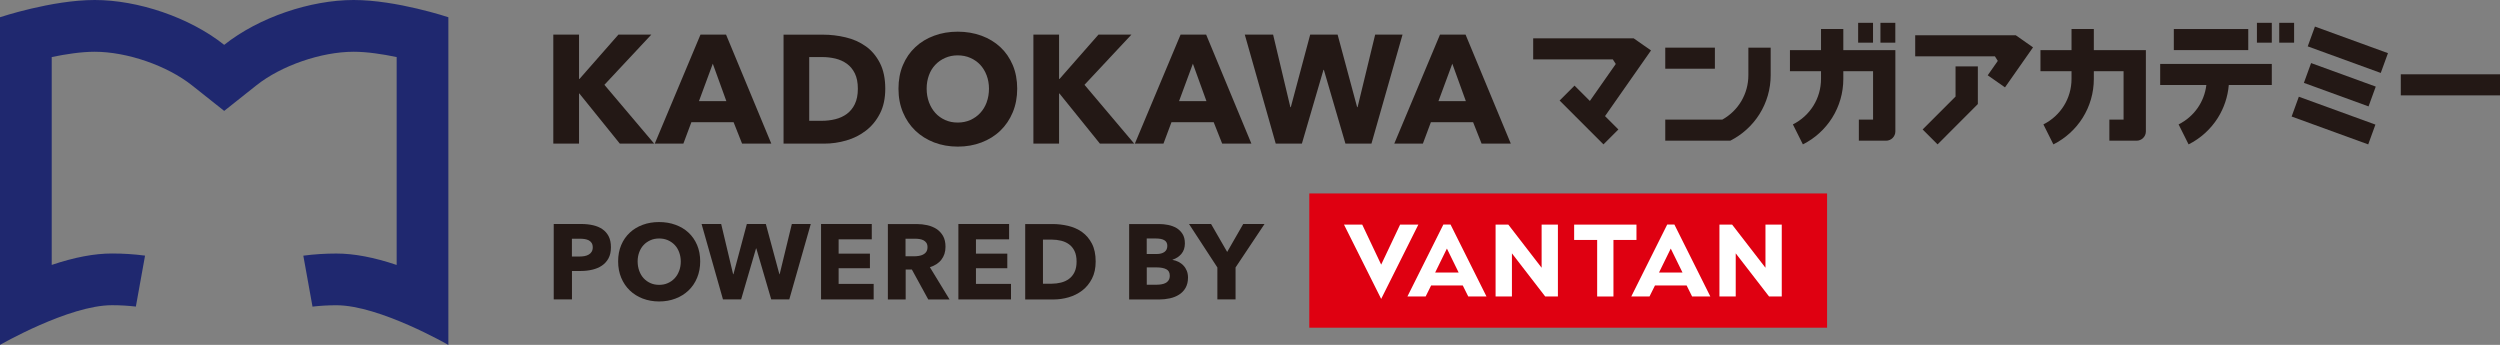 <?xml version="1.0" encoding="UTF-8"?>
<svg id="_レイヤー_2" data-name="レイヤー 2" xmlns="http://www.w3.org/2000/svg" viewBox="0 0 527.92 72.83">
  <rect x="0" y="0" width="527.92" height="72.83" fill="#808080" stroke="none"/>
  <defs>
    <style>
      .cls-1 {
        fill: #fff;
      }

      .cls-2 {
        fill: #df0011;
      }

      .cls-3 {
        fill: #231815;
      }

      .cls-4 {
        fill: #1f286f;
      }
    </style>
  </defs>
  <g id="_レイヤー_1-2" data-name="レイヤー 1">
    <g>
      <path class="cls-4" d="m74.68,0c-9.09,0-20,3.64-27.34,9.47C40,3.64,29.09,0,20,0S0,3.64,0,3.64v69.19s14.55-8.38,23.64-8.38c1.75,0,3.43.1,5.05.29l1.94-10.76c-2.26-.3-4.58-.45-6.99-.45-3.7,0-7.9.79-12.72,2.41V12.05c2.96-.62,6.25-1.12,9.08-1.12,6.83,0,15.28,2.92,20.55,7.1l6.79,5.39,6.79-5.39c5.26-4.18,13.71-7.1,20.55-7.1,2.82,0,6.12.5,9.08,1.12v43.9c-4.82-1.62-9.02-2.41-12.72-2.41-2.41,0-4.73.15-6.99.45l1.94,10.76c1.63-.19,3.3-.29,5.05-.29,9.09,0,23.64,8.38,23.64,8.38V3.64s-10.91-3.64-20-3.64Z"/>
      <g>
        <g>
          <polygon class="cls-3" points="137.54 7.31 130.59 7.31 122.37 16.67 122.27 16.67 122.27 7.31 116.84 7.31 116.84 30.32 122.27 30.32 122.27 19.73 122.33 19.73 130.88 30.32 138.13 30.32 127.63 17.91 137.54 7.31"/>
          <path class="cls-3" d="m147.92,7.31l-9.65,23.01h6.04l1.69-4.52h8.91l1.79,4.52h6.17l-9.55-23.01h-5.4Zm-.32,14.04l2.92-7.9,2.86,7.9h-5.78Z"/>
          <path class="cls-3" d="m182.81,9.77c-1.23-.88-2.64-1.51-4.22-1.88-1.58-.38-3.19-.57-4.81-.57h-8.32v23.01h8.58c1.58,0,3.14-.22,4.68-.67,1.54-.44,2.92-1.14,4.14-2.08,1.22-.94,2.21-2.14,2.96-3.61.75-1.46,1.12-3.2,1.12-5.22,0-2.17-.38-3.99-1.14-5.46-.76-1.47-1.75-2.65-2.99-3.53Zm-2.29,12.2c-.42.87-.99,1.56-1.69,2.08-.7.52-1.52.89-2.44,1.12-.92.23-1.88.34-2.88.34h-2.63v-13.46h2.76c.95,0,1.88.11,2.78.32.9.22,1.7.58,2.41,1.09.7.51,1.27,1.19,1.69,2.05.42.86.63,1.93.63,3.23s-.21,2.35-.63,3.22Z"/>
          <path class="cls-3" d="m211.24,9.95c-1.12-1.04-2.44-1.84-3.98-2.41-1.54-.56-3.21-.85-5.01-.85s-3.46.28-4.99.85c-1.53.56-2.85,1.36-3.97,2.41-1.12,1.04-1.99,2.3-2.62,3.79-.63,1.48-.94,3.15-.94,4.99s.31,3.48.94,4.99c.63,1.51,1.5,2.79,2.62,3.87,1.12,1.07,2.44,1.9,3.97,2.49,1.53.58,3.19.88,4.99.88s3.47-.29,5.01-.88c1.54-.59,2.87-1.41,3.98-2.49,1.12-1.07,1.99-2.36,2.62-3.87.63-1.51.94-3.17.94-4.99s-.31-3.5-.94-4.99c-.63-1.48-1.5-2.75-2.62-3.79Zm-2.88,11.65c-.33.88-.78,1.63-1.37,2.26-.58.63-1.28,1.12-2.08,1.48-.8.36-1.69.54-2.67.54s-1.86-.18-2.66-.54c-.8-.36-1.49-.85-2.06-1.48-.57-.63-1.02-1.38-1.35-2.26-.32-.88-.49-1.84-.49-2.88s.16-1.93.47-2.8c.31-.87.76-1.61,1.35-2.23.58-.62,1.28-1.11,2.08-1.46.8-.36,1.69-.54,2.66-.54s1.87.18,2.68.54c.81.36,1.51.85,2.08,1.46.57.62,1.02,1.36,1.35,2.23.32.87.49,1.8.49,2.8s-.16,2-.49,2.88Z"/>
          <polygon class="cls-3" points="238.92 7.31 231.96 7.31 223.74 16.67 223.64 16.67 223.64 7.31 218.22 7.31 218.22 30.32 223.64 30.32 223.64 19.73 223.71 19.73 232.26 30.32 239.5 30.32 229.01 17.91 238.92 7.31"/>
          <path class="cls-3" d="m249.3,7.31l-9.65,23.01h6.04l1.69-4.52h8.91l1.79,4.52h6.17l-9.55-23.01h-5.4Zm-.32,14.04l2.92-7.9,2.86,7.9h-5.78Z"/>
          <polygon class="cls-3" points="290.39 7.31 286.68 22.62 286.58 22.62 282.46 7.31 276.67 7.31 272.58 22.62 272.48 22.62 268.84 7.31 262.86 7.31 269.39 30.32 274.92 30.32 279.47 14.76 279.56 14.76 284.11 30.32 289.61 30.32 296.17 7.31 290.39 7.31"/>
          <path class="cls-3" d="m304.08,7.31l-9.65,23.01h6.04l1.69-4.52h8.91l1.79,4.52h6.17l-9.55-23.01h-5.4Zm-.32,14.04l2.92-7.9,2.86,7.9h-5.78Z"/>
          <rect class="cls-3" x="490.54" y="16.85" width="4.45" height="17.21" transform="translate(300.31 479.8) rotate(-70)"/>
          <rect class="cls-3" x="493.56" y="2.3" width="4.45" height="16.41" transform="translate(316.35 472.8) rotate(-70)"/>
          <rect class="cls-3" x="491.87" y="10.63" width="4.45" height="14.53" transform="translate(308.29 476.07) rotate(-70)"/>
          <polygon class="cls-3" points="404.43 7.44 404.43 11.89 421.26 11.89 421.87 12.86 419.74 15.9 423.39 18.45 429.31 10 425.66 7.44 404.43 7.44"/>
          <polygon class="cls-3" points="412.95 20.39 406 27.34 409.15 30.49 417.66 21.97 417.66 14.02 412.95 14.02 412.95 20.39"/>
          <rect class="cls-3" x="506.97" y="15.69" width="20.95" height="4.45"/>
          <rect class="cls-3" x="351.65" y="10.06" width="10.48" height="4.45"/>
          <path class="cls-3" d="m373.91,10.06h-4.71v5.82h0c0,3.92-2.09,7.47-5.49,9.37h-12.06v4.45h13.75c2.52-1.28,4.64-3.21,6.14-5.59,1.55-2.46,2.37-5.31,2.37-8.23h0v-5.82Z"/>
          <rect class="cls-3" x="459.04" y="6.13" width="15.72" height="4.45"/>
          <path class="cls-3" d="m456.16,13.5v4.45h9.75c-.42,3.57-2.59,6.68-5.86,8.32l2.11,4.22c2.53-1.27,4.66-3.2,6.17-5.59,1.32-2.1,2.11-4.48,2.32-6.95h9.08v-4.45h-23.57Z"/>
          <rect class="cls-3" x="476.59" y="4.82" width="3.14" height="4.19"/>
          <rect class="cls-3" x="481.3" y="4.82" width="3.14" height="4.19"/>
          <path class="cls-3" d="m389.25,6.13h-4.71v4.45h-6.56v4.45h6.56v1.63h0c0,4.09-2.28,7.77-5.94,9.61l2.11,4.22c2.53-1.27,4.66-3.2,6.17-5.59,1.55-2.46,2.37-5.31,2.37-8.23h0v-1.63h6.28v10.22h-3v4.45h5.75c1.08,0,1.96-.88,1.96-1.96V10.58s-10.99,0-10.99,0v-4.45Z"/>
          <rect class="cls-3" x="392.38" y="4.82" width="3.14" height="4.19"/>
          <rect class="cls-3" x="397.09" y="4.82" width="3.14" height="4.19"/>
          <path class="cls-3" d="m442.15,10.58v-4.45h-4.71v4.45h-6.56v4.45h6.56v1.63h0c0,4.09-2.28,7.77-5.94,9.61l2.11,4.22c2.53-1.27,4.66-3.2,6.17-5.59,1.55-2.46,2.37-5.31,2.37-8.23h0v-1.63h6.28v10.22h-3v4.45h5.75c1.08,0,1.96-.88,1.96-1.96v-14.8s0,0,0,0v-2.36s-10.99,0-10.99,0Z"/>
          <polygon class="cls-3" points="344.99 8.1 344.99 8.1 323.76 8.1 323.76 12.55 340.58 12.55 341.2 13.51 335.73 21.32 332.49 18.08 332.49 18.08 329.34 21.23 329.34 21.23 338.6 30.49 341.75 27.34 341.75 27.34 338.93 24.52 348.64 10.65 344.99 8.1"/>
        </g>
        <g>
          <g>
            <rect class="cls-2" x="276.48" y="40.85" width="109.34" height="28.35"/>
            <g>
              <path class="cls-1" d="m287.66,47.43l4,8.45,4-8.45h3.85s-7.85,15.69-7.85,15.69l-7.85-15.69h3.85Z"/>
              <polygon class="cls-1" points="325.54 47.43 325.54 56.54 318.51 47.43 315.82 47.43 315.82 62.61 319.27 62.61 319.27 53.5 326.3 62.61 328.98 62.61 328.98 47.43 325.54 47.43"/>
              <path class="cls-1" d="m310.05,62.61h3.85s-7.59-15.19-7.59-15.19h-1.52s-7.59,15.19-7.59,15.19h3.85s1.16-2.33,1.16-2.33h6.68s1.16,2.33,1.16,2.33Zm-6.99-5.06l2.48-5.06,2.48,5.06h-4.96Z"/>
              <polygon class="cls-1" points="372.81 47.43 372.81 56.54 365.77 47.43 363.09 47.43 363.09 62.61 366.53 62.61 366.53 53.5 373.57 62.61 376.25 62.61 376.25 47.43 372.81 47.43"/>
              <path class="cls-1" d="m357.32,62.61h3.85s-7.59-15.19-7.59-15.19h-1.52s-7.59,15.19-7.59,15.19h3.85s1.16-2.33,1.16-2.33h6.68s1.16,2.33,1.16,2.33Zm-6.99-5.06l2.48-5.06,2.48,5.06h-4.96Z"/>
              <polygon class="cls-1" points="345.57 47.43 332.41 47.43 332.41 50.67 337.27 50.67 337.27 62.61 340.71 62.61 340.71 50.67 345.57 50.67 345.57 47.43"/>
            </g>
          </g>
          <g>
            <path class="cls-3" d="m127.2,48.39c-.56-.38-1.22-.66-1.98-.83-.76-.17-1.57-.26-2.44-.26h-5.85v15.93h3.85v-6.01h1.91c.82,0,1.62-.09,2.38-.27.76-.18,1.44-.46,2.02-.85.58-.39,1.05-.9,1.4-1.54.35-.64.52-1.42.52-2.35s-.16-1.68-.48-2.31c-.32-.62-.76-1.12-1.33-1.51Zm-2.26,4.77c-.15.25-.36.45-.62.6-.26.15-.56.26-.89.32-.33.06-.68.09-1.04.09h-1.62v-3.76h1.69c.34,0,.68.02,1,.07.32.05.61.14.87.27.25.14.46.32.61.56.15.24.23.55.23.92s-.08.69-.23.93Z"/>
            <path class="cls-3" d="m145.4,49.13c-.77-.72-1.69-1.27-2.76-1.66-1.06-.39-2.22-.58-3.46-.58s-2.4.19-3.45.58c-1.06.39-1.97.94-2.74,1.66s-1.38,1.59-1.81,2.62c-.44,1.03-.65,2.18-.65,3.45s.22,2.41.65,3.45c.43,1.04,1.04,1.94,1.81,2.68.77.74,1.69,1.32,2.74,1.72,1.06.4,2.21.61,3.45.61s2.4-.2,3.46-.61c1.07-.4,1.98-.98,2.76-1.72.77-.74,1.38-1.63,1.81-2.68.43-1.04.65-2.19.65-3.45s-.22-2.43-.65-3.45c-.44-1.03-1.04-1.9-1.81-2.62Zm-1.99,8.07c-.22.61-.54,1.13-.94,1.56-.41.44-.89.78-1.44,1.02-.55.25-1.17.37-1.84.37s-1.29-.12-1.84-.37c-.56-.25-1.03-.59-1.43-1.02-.4-.43-.71-.96-.93-1.56-.22-.61-.34-1.27-.34-1.99s.11-1.33.33-1.93c.22-.6.53-1.11.93-1.54.4-.43.88-.76,1.44-1.01.55-.25,1.17-.37,1.84-.37s1.29.12,1.86.37c.56.25,1.04.59,1.44,1.01.4.43.71.94.93,1.54.22.6.34,1.25.34,1.93s-.11,1.38-.34,1.99Z"/>
            <polygon class="cls-3" points="164.64 57.9 164.58 57.9 161.72 47.3 157.71 47.3 154.88 57.9 154.81 57.9 152.29 47.3 148.15 47.3 152.67 63.23 156.5 63.23 159.65 52.46 159.71 52.46 162.86 63.23 166.67 63.23 171.21 47.3 167.21 47.3 164.64 57.9"/>
            <polygon class="cls-3" points="177.09 56.64 183.7 56.64 183.7 53.56 177.09 53.56 177.09 50.54 184.09 50.54 184.09 47.3 173.38 47.3 173.38 63.23 184.49 63.23 184.49 59.95 177.09 59.95 177.09 56.64"/>
            <path class="cls-3" d="m198.78,54.84c.58-.73.88-1.64.88-2.72,0-.91-.17-1.68-.52-2.29-.35-.61-.81-1.11-1.38-1.48-.58-.37-1.23-.64-1.96-.8-.73-.16-1.47-.24-2.24-.24h-6.07v15.93h3.76v-6.32h1.31l3.46,6.32h4.5l-4.16-6.82c1.03-.31,1.84-.84,2.43-1.57Zm-3.19-1.66c-.17.26-.4.45-.67.58-.27.14-.57.23-.9.28-.33.05-.66.08-.97.08h-1.83v-3.71h2.06c.29,0,.58.02.89.07.31.05.59.13.84.26.25.13.45.31.61.54.16.23.24.54.24.91,0,.4-.09.73-.26.99Z"/>
            <polygon class="cls-3" points="206.09 56.64 212.71 56.64 212.71 53.56 206.09 53.56 206.09 50.54 213.09 50.54 213.09 47.3 202.38 47.3 202.38 63.23 213.49 63.23 213.49 59.95 206.09 59.95 206.09 56.64"/>
            <path class="cls-3" d="m228.5,49c-.86-.61-1.83-1.04-2.92-1.3-1.1-.26-2.21-.39-3.33-.39h-5.76v15.93h5.94c1.09,0,2.17-.15,3.24-.46,1.06-.31,2.02-.79,2.87-1.44.85-.65,1.53-1.49,2.05-2.5.52-1.01.78-2.22.78-3.61,0-1.5-.26-2.76-.79-3.78-.53-1.02-1.22-1.83-2.07-2.44Zm-1.59,8.45c-.29.6-.68,1.08-1.17,1.44-.49.36-1.05.62-1.69.78-.64.16-1.3.24-1.99.24h-1.82v-9.31h1.91c.66,0,1.3.08,1.92.23.62.15,1.18.4,1.66.75.49.35.88.82,1.17,1.42.29.59.44,1.34.44,2.24s-.15,1.63-.44,2.23Z"/>
            <path class="cls-3" d="m249.91,56.08c-.29-.32-.64-.57-1.04-.78-.4-.2-.82-.34-1.27-.42v-.04c.78-.25,1.41-.67,1.89-1.25.48-.58.72-1.31.72-2.19,0-.81-.17-1.48-.5-2-.33-.52-.76-.94-1.28-1.25-.53-.31-1.11-.52-1.75-.65-.65-.13-1.28-.19-1.89-.19h-6.35v15.93h6.35c.76,0,1.51-.08,2.24-.24.73-.16,1.38-.42,1.95-.78.57-.36,1.03-.84,1.37-1.43.34-.59.52-1.32.52-2.19,0-.52-.09-1-.26-1.42-.17-.42-.4-.79-.7-1.1Zm-7.75-5.72h1.89c.81,0,1.42.12,1.83.37.41.25.62.64.62,1.18,0,.57-.2,1-.6,1.29-.4.29-.96.44-1.68.44h-2.07v-3.29Zm4.61,8.83c-.17.25-.38.44-.64.57s-.55.23-.88.28c-.32.05-.63.08-.93.08h-2.16v-3.65h2.14c.82,0,1.48.13,1.98.38.5.26.74.71.74,1.37,0,.39-.08.71-.25.96Z"/>
            <polygon class="cls-3" points="262.53 47.3 259.14 53.2 255.74 47.3 251.08 47.3 257.07 56.48 257.07 63.23 260.91 63.23 260.91 56.48 267.03 47.3 262.53 47.3"/>
          </g>
        </g>
      </g>
    </g>
  </g>
</svg>